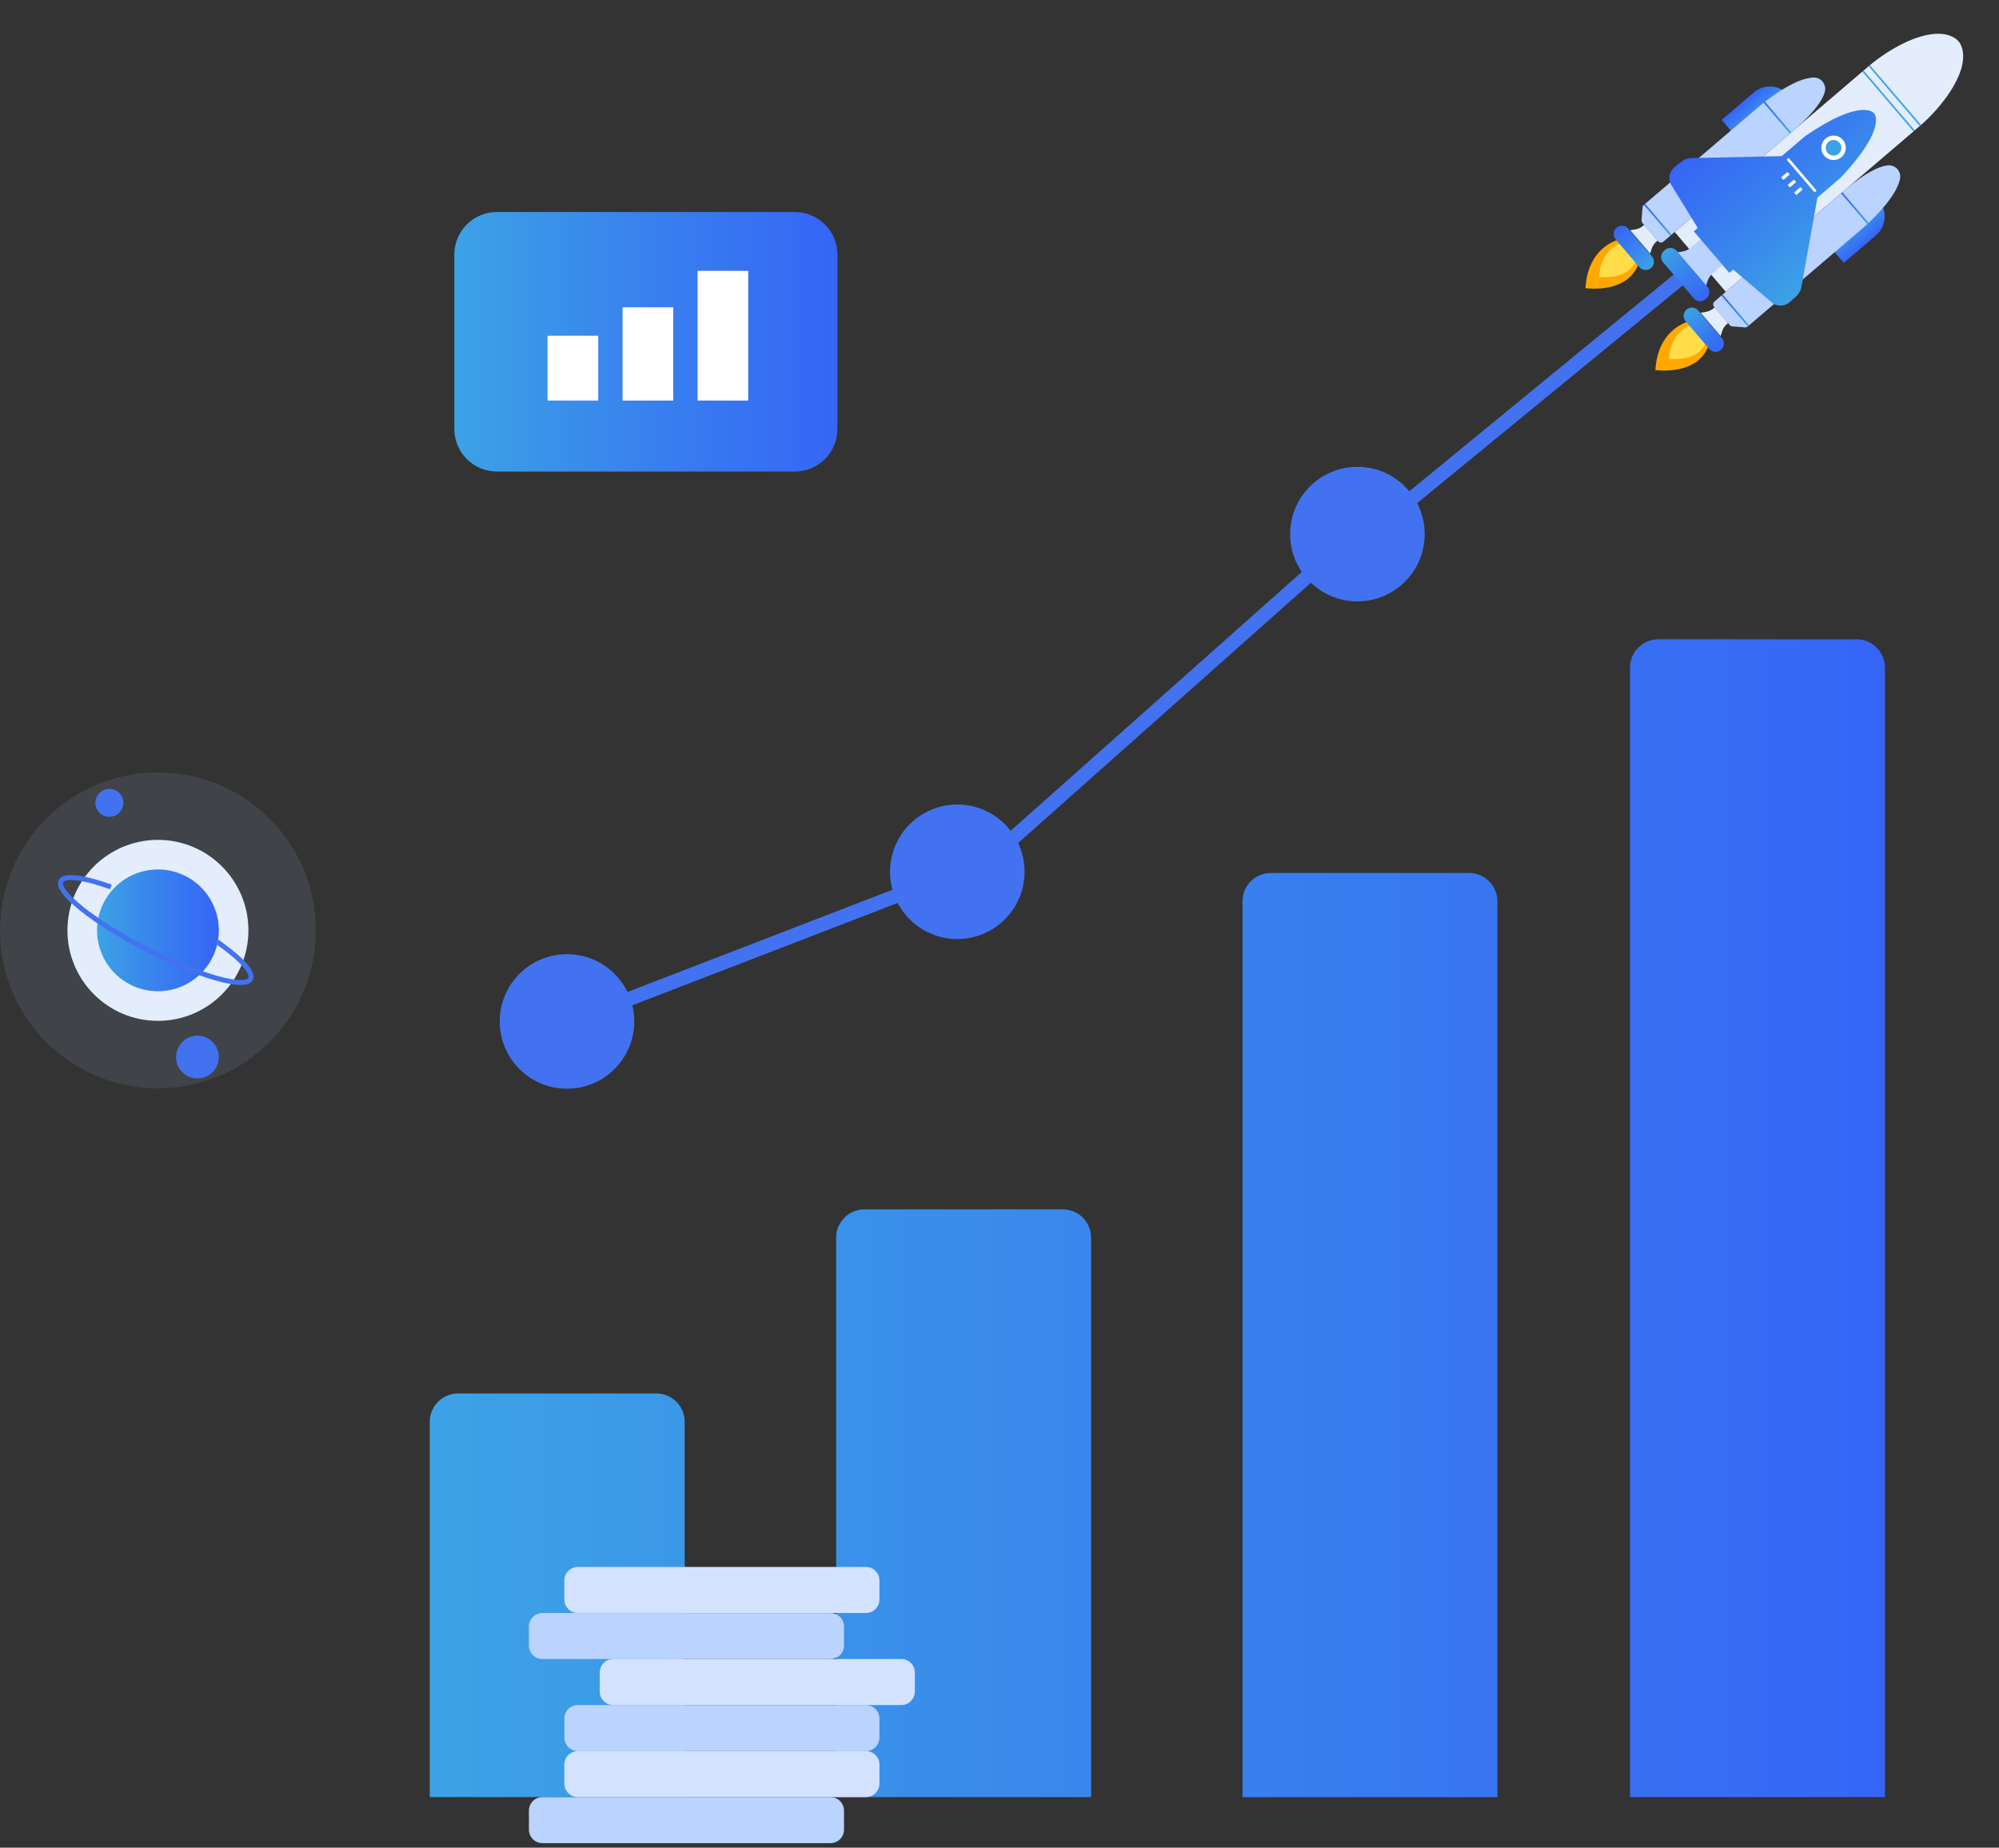 <?xml version="1.0" encoding="UTF-8"?> <svg xmlns="http://www.w3.org/2000/svg" width="132" height="122" viewBox="0 0 132 122" fill="none"><rect x="0" y="0" width="132" height="122" fill="#333333" stroke="none"/><path d="M57.085 79.851H70.178C70.674 79.851 71.149 80.048 71.5 80.398C71.851 80.749 72.048 81.225 72.048 81.721V118.66H55.215V81.721C55.215 81.225 55.412 80.749 55.763 80.398C56.113 80.048 56.589 79.851 57.085 79.851Z" fill="url(#paint0_linear)"></path><path d="M83.915 57.641H97.008C97.504 57.641 97.98 57.838 98.33 58.188C98.681 58.539 98.878 59.015 98.878 59.511V118.661H82.045V59.511C82.045 59.015 82.242 58.539 82.593 58.188C82.944 57.838 83.419 57.641 83.915 57.641Z" fill="url(#paint1_linear)"></path><path d="M30.249 92.008H43.342C43.838 92.008 44.313 92.205 44.664 92.556C45.015 92.906 45.212 93.382 45.212 93.878V118.66H28.379V93.878C28.379 93.382 28.576 92.906 28.927 92.556C29.277 92.205 29.753 92.008 30.249 92.008Z" fill="url(#paint2_linear)"></path><path d="M109.505 42.21H122.598C123.094 42.21 123.569 42.407 123.92 42.758C124.271 43.108 124.468 43.584 124.468 44.08V118.66H107.635V44.08C107.635 43.584 107.832 43.108 108.183 42.758C108.533 42.407 109.009 42.21 109.505 42.21Z" fill="url(#paint3_linear)"></path><path d="M57.18 103.464H38.159C37.666 103.464 37.266 103.864 37.266 104.357V105.61C37.266 106.103 37.666 106.503 38.159 106.503H57.18C57.673 106.503 58.073 106.103 58.073 105.61V104.357C58.073 103.864 57.673 103.464 57.18 103.464Z" fill="#D3E3FF"></path><path d="M54.84 106.504H35.819C35.326 106.504 34.926 106.904 34.926 107.397V108.65C34.926 109.143 35.326 109.543 35.819 109.543H54.84C55.334 109.543 55.733 109.143 55.733 108.65V107.397C55.733 106.904 55.334 106.504 54.84 106.504Z" fill="#BAD3FF"></path><path d="M59.516 109.543H40.495C40.001 109.543 39.602 109.943 39.602 110.436V111.689C39.602 112.182 40.001 112.582 40.495 112.582H59.516C60.009 112.582 60.409 112.182 60.409 111.689V110.436C60.409 109.943 60.009 109.543 59.516 109.543Z" fill="#D3E3FF"></path><path d="M57.18 112.582H38.159C37.666 112.582 37.266 112.982 37.266 113.475V114.728C37.266 115.221 37.666 115.621 38.159 115.621H57.18C57.673 115.621 58.073 115.221 58.073 114.728V113.475C58.073 112.982 57.673 112.582 57.18 112.582Z" fill="#BAD3FF"></path><path d="M57.18 115.622H38.159C37.666 115.622 37.266 116.022 37.266 116.515V117.768C37.266 118.262 37.666 118.661 38.159 118.661H57.18C57.673 118.661 58.073 118.262 58.073 117.768V116.515C58.073 116.022 57.673 115.622 57.18 115.622Z" fill="#D3E3FF"></path><path d="M54.84 118.661H35.819C35.326 118.661 34.926 119.061 34.926 119.554V120.807C34.926 121.301 35.326 121.7 35.819 121.7H54.84C55.334 121.7 55.733 121.301 55.733 120.807V119.554C55.733 119.061 55.334 118.661 54.84 118.661Z" fill="#BAD3FF"></path><path d="M63.214 62.004C65.667 62.004 67.656 60.016 67.656 57.562C67.656 55.109 65.667 53.12 63.214 53.12C60.76 53.12 58.772 55.109 58.772 57.562C58.772 60.016 60.76 62.004 63.214 62.004Z" fill="#4372F0"></path><path d="M37.44 71.887C39.893 71.887 41.882 69.898 41.882 67.445C41.882 64.992 39.893 63.003 37.44 63.003C34.987 63.003 32.998 64.992 32.998 67.445C32.998 69.898 34.987 71.887 37.44 71.887Z" fill="#4372F0"></path><path d="M89.633 39.708C92.087 39.708 94.076 37.72 94.076 35.266C94.076 32.813 92.087 30.824 89.633 30.824C87.18 30.824 85.191 32.813 85.191 35.266C85.191 37.72 87.18 39.708 89.633 39.708Z" fill="#4372F0"></path><path d="M63.458 57.004L36 67.595L36.337 68.467L63.795 57.876L63.458 57.004Z" fill="#4372F0"></path><path d="M65 56.397L65.621 57.096L87.436 37.702L86.815 37.003L65 56.397Z" fill="#4372F0"></path><path d="M110.67 18.002L89 35.766L89.593 36.489L111.263 18.726L110.67 18.002Z" fill="#4372F0"></path><path d="M123.338 4.418L110.585 15.317L113.961 19.267L126.713 8.369C126.732 8.353 126.751 8.337 126.769 8.321C126.797 8.297 126.825 8.274 126.852 8.25C126.922 8.191 126.988 8.129 127.055 8.067C127.136 7.993 127.215 7.918 127.294 7.841C127.707 7.438 128.088 7.003 128.433 6.539C130.316 4.007 129.459 2.873 129.323 2.719C129.186 2.565 128.197 1.542 125.407 3.006C124.898 3.274 124.411 3.583 123.95 3.928C123.862 3.993 123.775 4.06 123.689 4.128C123.618 4.184 123.547 4.242 123.477 4.301C123.449 4.324 123.421 4.348 123.394 4.372C123.375 4.387 123.356 4.403 123.338 4.418Z" fill="#E3EDFB"></path><path d="M118.121 6.285C117.838 5.954 117.436 5.749 117.002 5.715C116.568 5.681 116.138 5.821 115.807 6.104L113.687 7.916L114.753 9.164L118.121 6.285Z" fill="url(#paint4_linear)"></path><path d="M120.499 6.06C120.53 5.945 120.532 5.825 120.507 5.708C120.481 5.592 120.429 5.484 120.353 5.392C120.278 5.3 120.182 5.227 120.073 5.179C119.964 5.132 119.845 5.111 119.726 5.118C119.12 5.152 118.026 5.514 116.204 6.989L108.548 13.533C108.523 13.554 108.503 13.58 108.488 13.609C108.473 13.637 108.464 13.669 108.462 13.701L108.396 14.539C108.394 14.571 108.397 14.604 108.408 14.634C108.418 14.665 108.434 14.694 108.455 14.718L109.49 15.929C109.532 15.979 109.592 16.01 109.658 16.015C109.723 16.02 109.787 15.999 109.837 15.957L117.946 9.027C117.914 9.024 120.159 7.338 120.499 6.06Z" fill="#BAD3FF"></path><path d="M107.647 15.202L108.962 16.741L109.077 16.397C109.134 16.226 109.237 16.074 109.374 15.957L109.457 15.886L108.568 14.847L108.485 14.918C108.348 15.035 108.182 15.112 108.005 15.142L107.647 15.202Z" fill="#E3EDFB"></path><path d="M108.283 17.169L107.084 15.766C107.084 15.766 104.874 16.117 104.69 19.026C104.69 19.026 107.666 19.478 108.283 17.169Z" fill="#FEA800"></path><path d="M108.114 16.973L107.273 15.988C107.273 15.988 105.721 16.234 105.591 18.278C105.59 18.277 107.681 18.594 108.114 16.973Z" fill="#FFDD49"></path><path d="M112.902 22.576L111.703 21.173C111.703 21.173 109.493 21.524 109.309 24.434C109.309 24.434 112.285 24.885 112.902 22.576Z" fill="#FEA800"></path><path d="M112.735 22.379L111.894 21.394C111.894 21.394 110.342 21.641 110.212 23.684C110.211 23.683 112.302 24 112.735 22.379Z" fill="#FFDD49"></path><path d="M107.518 15.096L109.082 16.926C109.278 17.156 109.251 17.501 109.022 17.697C108.792 17.893 108.447 17.866 108.25 17.637L106.687 15.807C106.491 15.577 106.518 15.232 106.747 15.036C106.977 14.84 107.322 14.867 107.518 15.096Z" fill="url(#paint5_linear)"></path><path d="M120.688 16.108L121.754 17.356L123.874 15.543C124.205 15.261 124.41 14.858 124.444 14.424C124.478 13.99 124.338 13.561 124.056 13.23V13.23L120.688 16.108Z" fill="url(#paint6_linear)"></path><path d="M124.65 10.917C124.768 10.905 124.888 10.921 124.999 10.964C125.11 11.008 125.209 11.076 125.288 11.165C125.367 11.254 125.424 11.36 125.454 11.476C125.484 11.591 125.486 11.711 125.461 11.827C125.332 12.421 124.805 13.445 123.063 15.015L115.406 21.558C115.382 21.579 115.353 21.596 115.322 21.605C115.292 21.616 115.259 21.619 115.227 21.617L114.389 21.551C114.357 21.549 114.325 21.54 114.296 21.525C114.268 21.51 114.242 21.49 114.221 21.465L113.186 20.255C113.144 20.205 113.123 20.14 113.128 20.075C113.133 20.01 113.163 19.95 113.213 19.907L121.322 12.977C121.32 13.008 123.335 11.054 124.65 10.917Z" fill="#BAD3FF"></path><path d="M113.616 22.188L112.301 20.65L112.659 20.589C112.837 20.56 113.003 20.482 113.139 20.365L113.223 20.294L114.111 21.334L114.028 21.405C113.891 21.521 113.788 21.673 113.731 21.844L113.616 22.188Z" fill="#E3EDFB"></path><path d="M112.87 23.042L111.307 21.213C111.11 20.983 111.137 20.638 111.367 20.442C111.597 20.245 111.942 20.272 112.138 20.502L113.702 22.332C113.898 22.561 113.871 22.907 113.641 23.103C113.412 23.299 113.066 23.272 112.87 23.042Z" fill="url(#paint7_linear)"></path><path d="M112.649 18.869L110.766 16.665L111.128 16.601C111.307 16.57 111.475 16.49 111.614 16.371L112.289 15.795L113.746 17.5L113.071 18.076C112.932 18.195 112.828 18.349 112.768 18.521L112.649 18.869Z" fill="#BAD3FF"></path><path d="M111.848 19.697L109.822 17.327C109.626 17.097 109.653 16.752 109.883 16.556L109.945 16.502C110.175 16.306 110.52 16.333 110.716 16.563L112.742 18.933C112.938 19.163 112.911 19.508 112.681 19.704L112.619 19.758C112.389 19.954 112.044 19.927 111.848 19.697Z" fill="url(#paint8_linear)"></path><path d="M110.573 11.042C110.401 11.18 110.285 11.377 110.248 11.594C110.21 11.812 110.253 12.036 110.369 12.224L112.107 15.051L111.845 15.275L114.191 18.02L114.451 17.797L116.984 19.964C117.152 20.108 117.366 20.185 117.587 20.182C117.808 20.179 118.02 20.095 118.183 19.947L118.631 19.539C118.797 19.387 118.908 19.184 118.948 18.962L120.011 13.043L121.55 11.728C124.682 8.404 123.745 7.477 123.745 7.477C123.745 7.477 122.976 6.408 119.204 8.984L117.653 10.31L111.662 10.438C111.437 10.443 111.22 10.522 111.045 10.663L110.573 11.042Z" fill="url(#paint9_linear)"></path><path d="M123.059 4.655L126.436 8.605L126.352 8.677L122.976 4.726L123.059 4.655Z" fill="url(#paint10_linear)"></path><path d="M123.392 4.371L126.768 8.321C126.796 8.297 126.824 8.273 126.852 8.25L123.475 4.3C123.448 4.323 123.42 4.347 123.392 4.371Z" fill="url(#paint11_linear)"></path><path d="M118.109 10.426L119.955 12.586L119.822 12.7L117.976 10.54L118.109 10.426Z" fill="white"></path><path d="M118.889 12.354L119.031 12.521L118.615 12.876L118.473 12.71L118.889 12.354Z" fill="white"></path><path d="M118.461 11.855L118.604 12.021L118.188 12.377L118.046 12.21L118.461 11.855Z" fill="white"></path><path d="M118.036 11.356L118.178 11.523L117.762 11.878L117.62 11.711L118.036 11.356Z" fill="white"></path><path d="M120.463 10.284C120.173 9.945 120.213 9.435 120.552 9.146C120.891 8.856 121.401 8.896 121.69 9.235C121.98 9.574 121.94 10.084 121.601 10.373C121.262 10.663 120.752 10.623 120.463 10.284Z" fill="white"></path><path d="M120.682 10.095C120.496 9.878 120.522 9.552 120.739 9.366C120.956 9.18 121.283 9.206 121.468 9.423C121.654 9.64 121.629 9.967 121.411 10.153C121.194 10.338 120.867 10.313 120.682 10.095Z" fill="url(#paint12_linear)"></path><path d="M116.536 6.704L118.277 8.741L118.194 8.812L116.453 6.775L116.536 6.704Z" fill="url(#paint13_linear)"></path><path d="M121.655 12.693L123.396 14.73L123.313 14.802L121.572 12.764L121.655 12.693Z" fill="url(#paint14_linear)"></path><path d="M108.636 13.457L110.377 15.494L110.294 15.565L108.552 13.528L108.636 13.457Z" fill="url(#paint15_linear)"></path><path d="M113.753 19.445L115.494 21.482L115.411 21.553L113.67 19.516L113.753 19.445Z" fill="url(#paint16_linear)"></path><path opacity="0.1" d="M10.43 71.86C16.19 71.86 20.86 67.19 20.86 61.43C20.86 55.67 16.19 51 10.43 51C4.67 51 0 55.67 0 61.43C0 67.19 4.67 71.86 10.43 71.86Z" fill="#BAD3FF"></path><path d="M10.429 67.406C13.729 67.406 16.404 64.731 16.404 61.431C16.404 58.13 13.729 55.455 10.429 55.455C7.128 55.455 4.453 58.13 4.453 61.431C4.453 64.731 7.128 67.406 10.429 67.406Z" fill="#E3EDFB"></path><path d="M10.43 65.45C12.65 65.45 14.45 63.65 14.45 61.43C14.45 59.21 12.65 57.41 10.43 57.41C8.21 57.41 6.41 59.21 6.41 61.43C6.41 63.65 8.21 65.45 10.43 65.45Z" fill="url(#paint17_linear)"></path><path d="M7.222 53.934C7.732 53.934 8.146 53.52 8.146 53.01C8.146 52.5 7.732 52.087 7.222 52.087C6.712 52.087 6.299 52.5 6.299 53.01C6.299 53.52 6.712 53.934 7.222 53.934Z" fill="#4372F0"></path><path d="M13.037 71.209C13.817 71.209 14.45 70.576 14.45 69.796C14.45 69.016 13.817 68.384 13.037 68.384C12.257 68.384 11.625 69.016 11.625 69.796C11.625 70.576 12.257 71.209 13.037 71.209Z" fill="#4372F0"></path><path d="M15.881 65.036C15.469 65.036 14.911 64.936 14.209 64.734C12.895 64.359 11.245 63.673 9.565 62.806C7.884 61.939 6.369 60.99 5.3 60.138C4.141 59.211 3.663 58.528 3.881 58.104C4.219 57.452 5.969 57.909 7.377 58.411L7.268 58.718C5.039 57.925 4.268 58.066 4.172 58.254C4.075 58.442 4.369 58.976 5.506 59.883C6.557 60.723 8.052 61.659 9.715 62.516C11.377 63.373 13.006 64.051 14.3 64.421C15.698 64.821 16.305 64.747 16.401 64.564C16.496 64.38 16.166 63.666 14.228 62.309L14.415 62.042C15.639 62.899 17.028 64.059 16.69 64.714C16.578 64.929 16.307 65.036 15.881 65.036Z" fill="#4372F0"></path><path d="M52.486 14H32.812C31.259 14 30 15.259 30 16.812V28.322C30 29.875 31.259 31.133 32.812 31.133H52.486C54.039 31.133 55.298 29.875 55.298 28.322V16.812C55.298 15.259 54.039 14 52.486 14Z" fill="url(#paint18_linear)"></path><path d="M39.502 22.165H36.156V26.448H39.502V22.165Z" fill="white"></path><path d="M44.455 20.292H41.109V26.449H44.455V20.292Z" fill="white"></path><path d="M49.408 17.882H46.062V26.448H49.408V17.882Z" fill="white"></path><defs><linearGradient id="paint0_linear" x1="28.5" y1="99.256" x2="125" y2="99.256" gradientUnits="userSpaceOnUse"><stop stop-color="#3CA2E5"></stop><stop offset="1" stop-color="#3665F6"></stop></linearGradient><linearGradient id="paint1_linear" x1="28" y1="88.151" x2="125" y2="88.151" gradientUnits="userSpaceOnUse"><stop stop-color="#3CA2E5"></stop><stop offset="1" stop-color="#3665F6"></stop></linearGradient><linearGradient id="paint2_linear" x1="29" y1="105.334" x2="124" y2="105.334" gradientUnits="userSpaceOnUse"><stop stop-color="#3CA2E5"></stop><stop offset="1" stop-color="#3665F6"></stop></linearGradient><linearGradient id="paint3_linear" x1="28.998" y1="80.436" x2="124.468" y2="80.436" gradientUnits="userSpaceOnUse"><stop stop-color="#3CA2E5"></stop><stop offset="1" stop-color="#3665F6"></stop></linearGradient><linearGradient id="paint4_linear" x1="116.437" y1="7.724" x2="115.371" y2="6.477" gradientUnits="userSpaceOnUse"><stop stop-color="#3CA2E5"></stop><stop offset="0.55" stop-color="#387EEF"></stop><stop offset="1" stop-color="#3665F6"></stop></linearGradient><linearGradient id="paint5_linear" x1="109.022" y1="17.697" x2="106.747" y2="15.036" gradientUnits="userSpaceOnUse"><stop stop-color="#3CA2E5"></stop><stop offset="0.55" stop-color="#387EEF"></stop><stop offset="1" stop-color="#3665F6"></stop></linearGradient><linearGradient id="paint6_linear" x1="122.372" y1="14.669" x2="123.438" y2="15.917" gradientUnits="userSpaceOnUse"><stop stop-color="#3CA2E5"></stop><stop offset="0.55" stop-color="#387EEF"></stop><stop offset="1" stop-color="#3665F6"></stop></linearGradient><linearGradient id="paint7_linear" x1="111.367" y1="20.442" x2="113.641" y2="23.103" gradientUnits="userSpaceOnUse"><stop stop-color="#3CA2E5"></stop><stop offset="0.55" stop-color="#387EEF"></stop><stop offset="1" stop-color="#3665F6"></stop></linearGradient><linearGradient id="paint8_linear" x1="109.914" y1="16.529" x2="112.65" y2="19.731" gradientUnits="userSpaceOnUse"><stop stop-color="#3CA2E5"></stop><stop offset="0.55" stop-color="#387EEF"></stop><stop offset="1" stop-color="#3665F6"></stop></linearGradient><linearGradient id="paint9_linear" x1="122.192" y1="16.521" x2="114.582" y2="7.616" gradientUnits="userSpaceOnUse"><stop stop-color="#3CA2E5"></stop><stop offset="0.55" stop-color="#387EEF"></stop><stop offset="1" stop-color="#3665F6"></stop></linearGradient><linearGradient id="paint10_linear" x1="-978.984" y1="-1227.26" x2="-1299.71" y2="-1602.55" gradientUnits="userSpaceOnUse"><stop stop-color="#3CA2E5"></stop><stop offset="0.55" stop-color="#387EEF"></stop><stop offset="1" stop-color="#3665F6"></stop></linearGradient><linearGradient id="paint11_linear" x1="-977.77" y1="-1228.36" x2="-1298.43" y2="-1603.57" gradientUnits="userSpaceOnUse"><stop stop-color="#3CA2E5"></stop><stop offset="0.55" stop-color="#387EEF"></stop><stop offset="1" stop-color="#3665F6"></stop></linearGradient><linearGradient id="paint12_linear" x1="-456.006" y1="17.398" x2="-468.735" y2="2.505" gradientUnits="userSpaceOnUse"><stop stop-color="#3CA2E5"></stop><stop offset="0.55" stop-color="#387EEF"></stop><stop offset="1" stop-color="#3665F6"></stop></linearGradient><linearGradient id="paint13_linear" x1="118.236" y1="8.777" x2="116.494" y2="6.739" gradientUnits="userSpaceOnUse"><stop stop-color="#3CA2E5"></stop><stop offset="0.55" stop-color="#387EEF"></stop><stop offset="1" stop-color="#3665F6"></stop></linearGradient><linearGradient id="paint14_linear" x1="123.355" y1="14.766" x2="121.614" y2="12.728" gradientUnits="userSpaceOnUse"><stop stop-color="#3CA2E5"></stop><stop offset="0.55" stop-color="#387EEF"></stop><stop offset="1" stop-color="#3665F6"></stop></linearGradient><linearGradient id="paint15_linear" x1="110.335" y1="15.53" x2="108.594" y2="13.492" gradientUnits="userSpaceOnUse"><stop stop-color="#3CA2E5"></stop><stop offset="0.55" stop-color="#387EEF"></stop><stop offset="1" stop-color="#3665F6"></stop></linearGradient><linearGradient id="paint16_linear" x1="115.453" y1="21.518" x2="113.711" y2="19.48" gradientUnits="userSpaceOnUse"><stop stop-color="#3CA2E5"></stop><stop offset="0.55" stop-color="#387EEF"></stop><stop offset="1" stop-color="#3665F6"></stop></linearGradient><linearGradient id="paint17_linear" x1="6.41" y1="61.43" x2="14.45" y2="61.43" gradientUnits="userSpaceOnUse"><stop stop-color="#3CA2E5"></stop><stop offset="0.55" stop-color="#387EEF"></stop><stop offset="1" stop-color="#3665F6"></stop></linearGradient><linearGradient id="paint18_linear" x1="30" y1="22.567" x2="55.298" y2="22.567" gradientUnits="userSpaceOnUse"><stop stop-color="#3CA2E5"></stop><stop offset="0.55" stop-color="#387EEF"></stop><stop offset="1" stop-color="#3665F6"></stop></linearGradient></defs></svg> 
